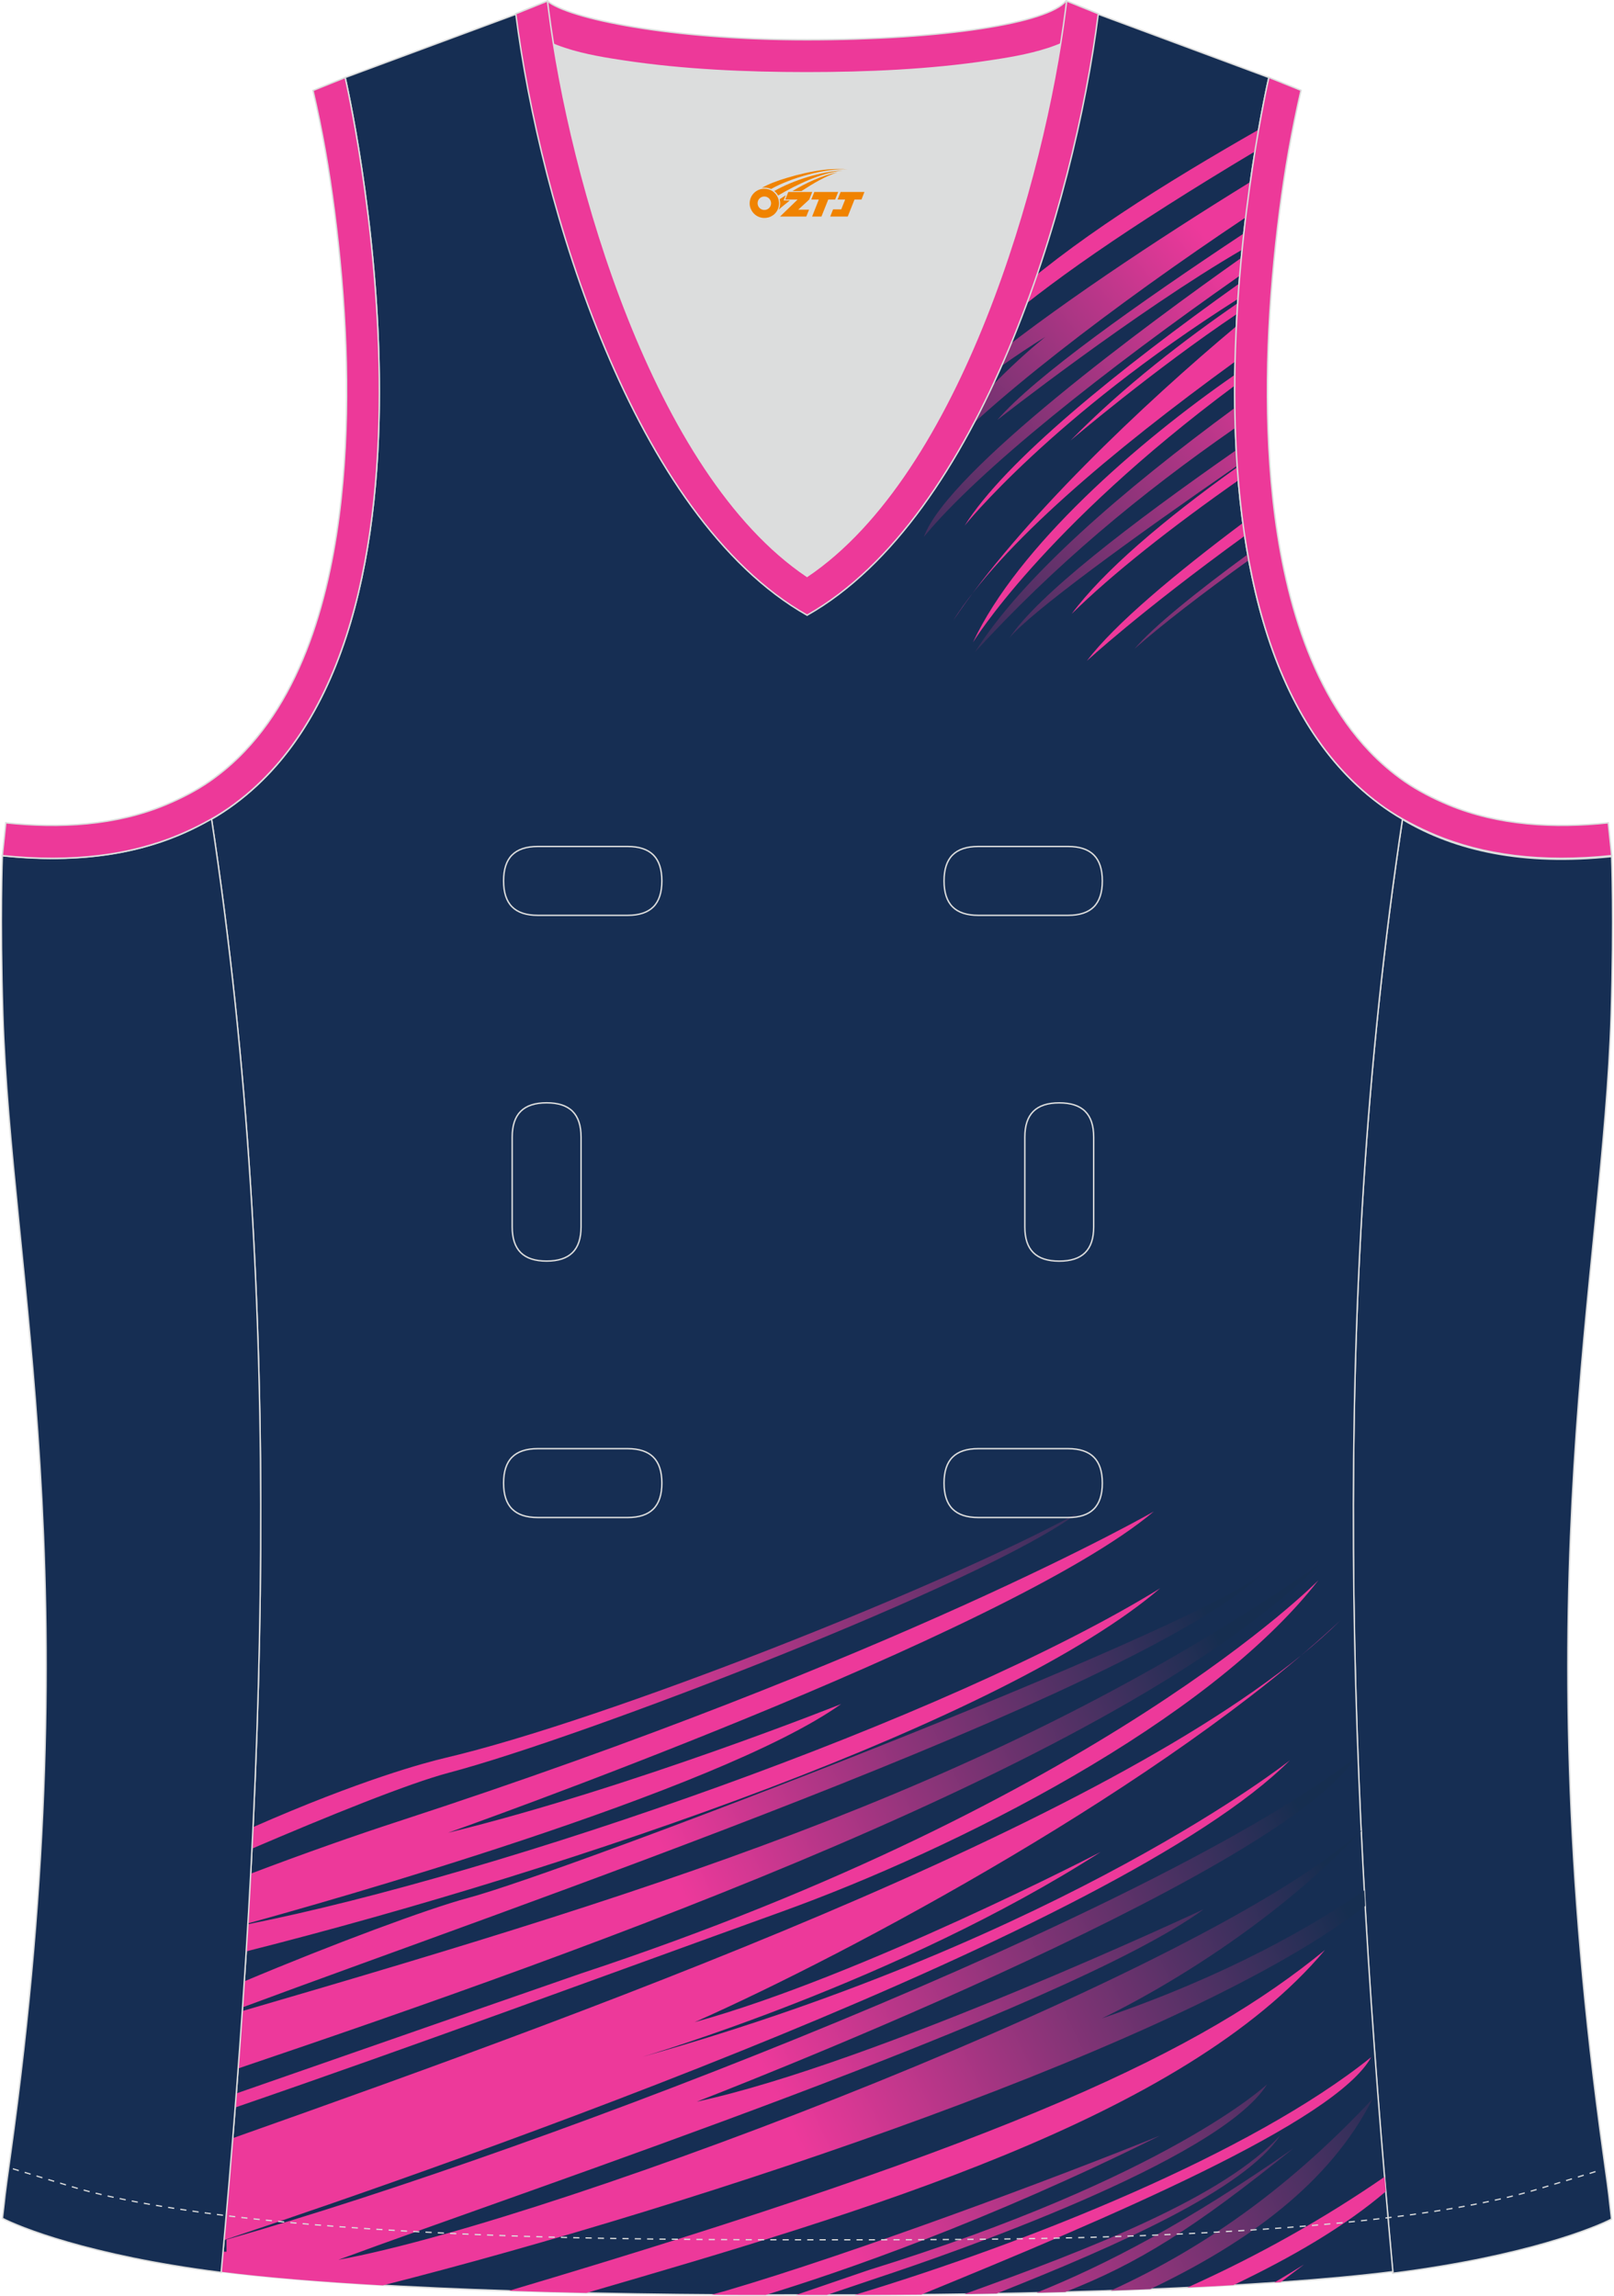 <?xml version="1.0" encoding="utf-8"?>
<!-- Generator: Adobe Illustrator 24.0.1, SVG Export Plug-In . SVG Version: 6.00 Build 0)  -->
<svg xmlns="http://www.w3.org/2000/svg" xmlns:xlink="http://www.w3.org/1999/xlink" version="1.1" id="图层_1" x="0px" y="0px" width="337.5px" height="480px" viewBox="0 0 337.24 480.03" enable-background="new 0 0 337.24 480.03" xml:space="preserve">
<g>
	<path fill-rule="evenodd" clip-rule="evenodd" fill="#DCDDDD" d="M168.63,120.52c30.03-20.2,47.25-75.27,53.02-111.32   c-4.94,2.09-11.05,3-14.98,3.59c-12.43,1.87-25.56,2.43-38.12,2.43s-25.69-0.56-38.12-2.43c-3.89-0.58-9.9-1.48-14.82-3.52   C121.4,45.32,138.62,100.33,168.63,120.52z"/>
	
		<path fill-rule="evenodd" clip-rule="evenodd" fill="#162E53" stroke="#DCDDDD" stroke-width="0.3" stroke-miterlimit="22.926" d="   M293.15,171.34c11.01,6.57,25.3,9.7,43.74,7.76c0,0,0.51,13.04-0.1,32.99c-1.68,54.76-18.49,117.64-1.58,238.8   c1.46,10.44,0.94,7.14,1.66,13.12c-3.35,1.76-18.03,7.82-45.74,11.32C281.97,375.02,277.6,274,293.15,171.34z"/>
	
		<path fill-rule="evenodd" clip-rule="evenodd" fill="#ED3999" stroke="#DCDDDD" stroke-width="0.3" stroke-miterlimit="22.926" d="   M229.19,2.74l-0.14,0.31c-3.1,6.88-15.8,8.75-22.38,9.74c-12.43,1.87-25.56,2.43-38.12,2.43s-25.69-0.56-38.12-2.43   c-6.58-0.99-19.28-2.86-22.38-9.74l-0.12-0.26c1.26-0.51,1.83-0.74,6.41-2.58c4.3,3.62,25.53,8.1,54.21,8.1s50.49-3.51,54.21-8.1   l0.16,0.01C227.55,2.08,225.85,1.39,229.19,2.74z"/>
	
		<path fill-rule="evenodd" clip-rule="evenodd" fill="#162E53" stroke="#DCDDDD" stroke-width="0.3" stroke-miterlimit="22.926" d="   M168.63,126.12c-0.68,0.84-1.08,1.32-1.09,1.32c1.48-1.08-22.18-12.45-40.22-65.77c-2.58-7.62-5.6-16.09-7.86-25.51   c-2.53-10.53-4.24-22.23-6.13-35.26L72.04,16.21c0,0,28.37,122.19-27.94,155.09C59.62,273.87,55.26,374.79,46.12,475   c26.07,3.33,74.3,5.05,122.51,4.86c48.21,0.19,96.44-1.53,122.51-4.86c-9.15-100.2-13.51-201.13,2.01-303.7   c-56.31-32.91-27.94-155.09-27.94-155.09L223.93,0.89c-1.89,13.03-3.6,24.73-6.13,35.26c-2.26,9.42-5.28,17.89-7.86,25.51   c-18.04,53.32-41.71,64.7-40.22,65.77C169.71,127.44,169.31,126.96,168.63,126.12z"/>
	<g>
		
			<linearGradient id="SVGID_1_" gradientUnits="userSpaceOnUse" x1="156.279" y1="502.132" x2="269.172" y2="554.775" gradientTransform="matrix(1 0 0 -1 0 927.973)">
			<stop offset="0" style="stop-color:#ED399B"/>
			<stop offset="1" style="stop-color:#162E50"/>
		</linearGradient>
		<path fill-rule="evenodd" clip-rule="evenodd" fill="url(#SVGID_1_)" d="M52.56,386.55c15.89-6.81,32.72-13.64,41.15-15.87    c27.9-7.35,112.15-39.73,131.52-54.31c-28.23,15.36-98.55,43.28-132.26,51.2c-4.15,0.98-17.68,4.58-40.2,14.49    C52.7,383.56,52.63,385.06,52.56,386.55L52.56,386.55z M50.95,414.3c18.29-7.71,38.5-15.23,46.71-17.42    c20.99-5.61,149.98-55.13,166.17-67.81c-26.18,25.01-159.39,70.59-213.25,90.67C50.7,417.93,50.83,416.11,50.95,414.3L50.95,414.3    z M50.53,420.51c91.68-26.73,159.99-48.35,225.18-93.36c-41.32,41.05-152.62,80.5-226.04,105.36    C49.96,428.51,50.25,424.51,50.53,420.51L50.53,420.51z M46.5,470.83h0.72v-2.53c67.96-19.33,194.4-68.66,236.02-100.72    c-16.26,25.1-137.68,71.88-137.68,71.88c37.33-8.05,106.04-40.25,106.04-40.25c-28.86,21.11-141.48,58.69-180.97,73.31    c46.41-8.47,182.71-60.72,213.89-89.77l0.01,0.12c-23.59,25.01-54.23,39.16-54.23,39.16c26.36-8.99,44.33-19.45,54.87-26.75    c0.06,1.08,0.12,2.16,0.18,3.25c-36.18,28.41-139.66,62.67-205.43,79.34c-13.28-0.75-24.84-1.7-33.79-2.85L46.5,470.83    L46.5,470.83z M148.62,479.83c3.78,0.03,7.57,0.04,11.37,0.04c15.58-4.76,45.89-15.14,82.46-33.32    c-22.44,9.1-64.24,24.65-90.77,32.44C151.45,479.06,150.36,479.36,148.62,479.83L148.62,479.83z M166.33,479.87l2.3-0.01    c1.38,0.01,2.77,0.01,4.15,0.01c5.45-1.84,10.06-3.4,10.81-3.65c14.05-4.64,71.2-24.32,81.26-40.41c0,0-20.53,19.4-83.37,38.87    C180.98,474.84,173.8,477.3,166.33,479.87L166.33,479.87z M201.54,479.69c2.26-0.03,4.5-0.07,6.73-0.11    c25.59-10.14,51.87-21.82,59.31-33.08C255.78,459.36,228.19,470.13,201.54,479.69L201.54,479.69z M216.61,479.41    c2.02-0.05,4.03-0.1,6.02-0.15c15.2-5.98,26.65-13.07,47.71-30.05C248.06,464.8,231.07,473.59,216.61,479.41L216.61,479.41z     M232.13,478.97c2.8-0.1,5.56-0.2,8.27-0.31c20.61-9.83,37.63-22.29,46.5-39.8C270.53,456.31,253.25,469.32,232.13,478.97z"/>
		<path fill-rule="evenodd" clip-rule="evenodd" fill="#ED399A" d="M267.69,477.19c1.52-1.15,3.14-2.37,4.87-3.69    c-2.04,1.27-4.12,2.54-6.23,3.79L267.69,477.19L267.69,477.19z M52.28,391.79c-0.18,3.46-0.38,6.93-0.58,10.39    c14.57-4,98.16-27.43,124.06-45.87c0,0-43.97,17.57-82.2,26.92c0,0,117.01-41.37,147.58-67.18c0,0-53.16,30.61-158.1,64.84    C74.68,383.61,63.64,387.47,52.28,391.79L52.28,391.79z M51.69,402.36c52.84-10.49,146.33-42.89,190.78-70.25    c-32.16,27.5-122.02,58.46-191.12,75.92C51.46,406.13,51.58,404.24,51.69,402.36L51.69,402.36z M49.27,437.74    c32.54-11.35,72-25.06,72-25.06c109.11-36.01,154.3-82.26,154.3-82.26c-23.16,29.74-76.04,56.25-112.2,69.3    c-38.64,13.94-75.78,27.7-114.34,40.96L49.27,437.74L49.27,437.74z M48.53,447.09c80.92-28.63,191.96-69.15,231.65-108.28    c-36.2,34.01-102.51,69.62-135.04,84.01c34.78-9.57,84.9-35.58,84.9-35.58c-42.19,27.11-95.84,42.84-95.84,42.84    c88.93-25.04,135.41-62.01,135.41-62.01c-35.58,35.66-174.73,84.25-222.9,100.33C47.35,461.31,47.95,454.2,48.53,447.09    L48.53,447.09z M106.3,479c106.19-31.55,144.89-50.21,170.64-71.26c-29.66,35.31-97.24,55.05-154.45,71.71    C116.97,479.33,111.56,479.18,106.3,479L106.3,479z M178.56,479.87c36.1-10.91,82.91-29.52,108.05-49.73    c-7.5,13.57-55.04,33.67-94.08,49.66C187.91,479.84,183.24,479.86,178.56,479.87L178.56,479.87z M248.15,478.32    c14.91-6.69,28.69-14.48,41.24-23.14l0.26,3.06c-8.54,7.3-19.67,13.77-31.86,19.58C254.67,478,251.45,478.17,248.15,478.32z"/>
	</g>
	
		<linearGradient id="SVGID_2_" gradientUnits="userSpaceOnUse" x1="267.77" y1="858.234" x2="184.66" y2="793.301" gradientTransform="matrix(1 0 0 -1 0 927.973)">
		<stop offset="0" style="stop-color:#ED399B"/>
		<stop offset="1" style="stop-color:#162E50"/>
	</linearGradient>
	<path fill-rule="evenodd" clip-rule="evenodd" fill="url(#SVGID_2_)" d="M260.79,115.91c-10.79,7.91-19.89,15.26-23.65,19.73   c5.52-4.88,14.14-11.53,23.87-18.52C260.93,116.71,260.86,116.31,260.79,115.91L260.79,115.91z M258.58,97.38   c-21.71,14.98-43.35,30.74-47.64,36.04c5.87-8.9,25.21-23.8,47.44-39.3C258.44,95.21,258.51,96.29,258.58,97.38L258.58,97.38z    M258.19,89.46c-20.03,13.91-37.87,28.78-54.46,46.91c9.92-15.71,30.72-33.71,54.36-51.08C258.11,86.68,258.15,88.06,258.19,89.46   L258.19,89.46z M259.12,57.65c0.11-1.26,0.22-2.52,0.33-3.74c-19.49,13.76-61.36,44.54-66.39,58.34   C204.66,98.17,231.01,77.34,259.12,57.65L259.12,57.65z M259.62,52.21c0.12-1.15,0.24-2.29,0.36-3.41   c-22.09,14.65-43.7,29.92-51.58,39.03C208.39,87.83,237.34,65.14,259.62,52.21L259.62,52.21z M260.36,45.46   c0.31-2.6,0.64-5.08,0.97-7.41c-19.67,12.13-41.57,26.61-57.45,39.58c-0.65,1.54-1.31,3.04-1.97,4.49   c4.6-3.7,10.09-7.67,16.57-11.69c0,0-11.86,9.19-22.3,23.21c-1.01,1.84-2.01,3.6-3,5.25C205.07,84.97,233.34,63.49,260.36,45.46z"/>
	<path fill-rule="evenodd" clip-rule="evenodd" fill="#ED399A" d="M207.12,69.56c11.53-10.07,28.31-21.83,55.19-37.9   c0.26-1.63,0.52-3.15,0.77-4.56c-19.41,11.11-39.25,23.33-53.89,36.78C208.5,65.83,207.81,67.72,207.12,69.56L207.12,69.56z    M260.16,112.04c-0.13-0.9-0.26-1.8-0.38-2.7c-13.98,10.48-26.89,21.21-32.63,28.85C227.15,138.2,237.92,128.19,260.16,112.04   L260.16,112.04z M258.81,100.45c-13.87,9.72-26.28,19.48-34.85,27.92c6.63-8.95,19.24-19.68,34.64-30.68   C258.66,98.61,258.74,99.53,258.81,100.45L258.81,100.45z M258.07,80.63c-40.16,29.84-54.74,53.68-54.74,53.68   c9.33-20,34.55-41.97,54.76-55.94C258.08,79.12,258.08,79.88,258.07,80.63L258.07,80.63z M258.14,75.61   c-26.05,18.94-48.75,38.14-58.94,54.14c14.1-21.01,39.92-45.41,59.21-61.54C258.29,70.64,258.2,73.11,258.14,75.61L258.14,75.61z    M258.55,65.63c-17.43,11.69-34.82,26.48-34.82,26.48c11.1-11.36,24.35-21.42,34.96-28.72C258.64,64.13,258.59,64.87,258.55,65.63   L258.55,65.63z M258.75,62.5c-39.12,24.81-57.17,47.42-57.17,47.42c8.44-13.5,32.14-32.62,57.4-50.62   C258.9,60.36,258.82,61.42,258.75,62.5z"/>
	
		<path fill-rule="evenodd" clip-rule="evenodd" fill="#162E53" stroke="#DCDDDD" stroke-width="0.3" stroke-miterlimit="22.926" d="   M44.09,171.18c-11.01,6.57-25.3,9.7-43.74,7.76c0,0-0.51,13.04,0.1,32.99c1.68,54.76,18.49,117.64,1.58,238.8   c-1.46,10.44-0.94,7.14-1.66,13.12c3.35,1.76,18.03,7.82,45.74,11.32C55.27,374.86,59.64,273.84,44.09,171.18z"/>
	
		<path fill-rule="evenodd" clip-rule="evenodd" fill="#ED3999" stroke="#DCDDDD" stroke-width="0.3" stroke-miterlimit="22.926" d="   M107.72,2.88l6.62-2.67l0.23,1.8c4.49,35.46,21.95,96.91,54.06,118.51c32.1-21.6,49.57-83.05,54.06-118.51l0.23-1.8l6.62,2.67   c-5.05,39.9-24.6,105.21-60.9,125.76C132.33,108.09,112.78,42.78,107.72,2.88z"/>
	<path fill="none" stroke="#DCDDDD" stroke-width="0.3" stroke-miterlimit="22.926" d="M204.44,177c-4.82,0-7.16,2.35-7.16,7.2   c0,4.84,2.34,7.2,7.16,7.2h18.77c4.82,0,7.17-2.35,7.17-7.2c0-4.84-2.34-7.2-7.17-7.2H204.44L204.44,177z M228.57,237.77   c0-4.82-2.35-7.16-7.2-7.16c-4.84,0-7.2,2.34-7.2,7.16v18.77c0,4.82,2.35,7.16,7.2,7.16c4.84,0,7.2-2.34,7.2-7.16V237.77   L228.57,237.77z M106.97,256.53c0,4.82,2.35,7.16,7.2,7.16c4.84,0,7.2-2.34,7.2-7.16v-18.77c0-4.82-2.35-7.16-7.2-7.16   c-4.84,0-7.2,2.34-7.2,7.16V256.53L106.97,256.53z M112.33,302.91c-4.82,0-7.16,2.35-7.16,7.2c0,4.84,2.34,7.2,7.16,7.2h18.77   c4.82,0,7.17-2.35,7.17-7.2c0-4.84-2.34-7.2-7.17-7.2H112.33L112.33,302.91z M204.44,302.91c-4.82,0-7.16,2.35-7.16,7.2   c0,4.84,2.34,7.2,7.16,7.2h18.77c4.82,0,7.17-2.35,7.17-7.2c0-4.84-2.34-7.2-7.17-7.2H204.44L204.44,302.91z M112.33,177   c-4.82,0-7.16,2.35-7.16,7.2c0,4.84,2.34,7.2,7.16,7.2h18.77c4.82,0,7.17-2.35,7.17-7.2c0-4.84-2.34-7.2-7.17-7.2H112.33z"/>
	
		<path fill-rule="evenodd" clip-rule="evenodd" fill="#ED3999" stroke="#DCDDDD" stroke-width="0.3" stroke-miterlimit="22.926" d="   M69.8,44.1c2.37,18.55,3.39,37.91,1.76,56.55c-1.7,19.33-6.73,41.91-20.53,56.41c-2.23,2.35-4.69,4.47-7.35,6.32   c-2.76,1.92-6.04,3.59-9.14,4.88c-10.51,4.39-22.26,4.97-33.47,3.79l-0.72,6.86c14.81,1.56,26.94-0.15,36.85-4.29   c3.44-1.44,7.35-3.45,10.42-5.59C99.2,133.2,72.04,16.21,72.04,16.21l-6.72,2.71C67.3,27.45,68.69,35.44,69.8,44.1z"/>
	
		<path fill-rule="evenodd" clip-rule="evenodd" fill="#ED3999" stroke="#DCDDDD" stroke-width="0.3" stroke-miterlimit="22.926" d="   M267.45,44.1c-2.37,18.55-3.39,37.91-1.76,56.55c1.7,19.33,6.73,41.91,20.53,56.41c2.23,2.35,4.69,4.47,7.35,6.32   c2.76,1.92,6.04,3.59,9.14,4.88c10.51,4.39,22.26,4.97,33.47,3.79l0.72,6.86c-14.81,1.56-26.94-0.15-36.85-4.29   c-3.44-1.44-7.35-3.45-10.42-5.59c-51.59-35.86-24.42-152.85-24.42-152.85l6.72,2.71C269.96,27.45,268.56,35.44,267.45,44.1z"/>
	<path fill="none" stroke="#DCDDDD" stroke-width="0.258" stroke-dasharray="1.288,1.288" d="M2.56,453.49   c0.44,0.15,11.18,3.39,11.63,3.53c7.29,2.27,15.72,3.74,22.09,4.74c15.33,2.41,31.02,3.71,46.51,4.64   c28.65,1.72,57.17,1.94,85.84,1.94c28.41,0.01,56.59,0.02,84.99-1.57c16.54-0.93,47.59-2.97,67.53-8.93   c1.12-0.33,12.55-3.79,13.6-4.15"/>
	
</g>
<g id="图层_x0020_1">
	<path fill="#F08300" d="M156.81,43.54c0.416,1.136,1.472,1.984,2.752,2.032c0.144,0,0.304,0,0.448-0.016h0.016   c0.016,0,0.064,0,0.128-0.016c0.032,0,0.048-0.016,0.08-0.016c0.064-0.016,0.144-0.032,0.224-0.048c0.016,0,0.016,0,0.032,0   c0.192-0.048,0.4-0.112,0.576-0.208c0.192-0.096,0.4-0.224,0.608-0.384c0.672-0.56,1.104-1.408,1.104-2.352   c0-0.224-0.032-0.448-0.08-0.672l0,0C162.65,41.66,162.6,41.49,162.52,41.31C162.05,40.22,160.97,39.46,159.7,39.46C158.01,39.46,156.63,40.83,156.63,42.53C156.63,42.88,156.69,43.22,156.81,43.54L156.81,43.54L156.81,43.54z M161.11,42.56L161.11,42.56C161.08,43.34,160.42,43.94,159.64,43.9C158.85,43.87,158.26,43.22,158.29,42.43c0.032-0.784,0.688-1.376,1.472-1.344   C160.53,41.12,161.14,41.79,161.11,42.56L161.11,42.56z"/>
	<polygon fill="#F08300" points="175.14,40.14 ,174.5,41.73 ,173.06,41.73 ,171.64,45.28 ,169.69,45.28 ,171.09,41.73 ,169.51,41.73    ,170.15,40.14"/>
	<path fill="#F08300" d="M177.11,35.41c-1.008-0.096-3.024-0.144-5.056,0.112c-2.416,0.304-5.152,0.912-7.616,1.664   C162.39,37.79,160.52,38.51,159.17,39.28C159.37,39.25,159.56,39.23,159.75,39.23c0.48,0,0.944,0.112,1.36,0.288   C165.21,37.2,172.41,35.15,177.11,35.41L177.11,35.41L177.11,35.41z"/>
	<path fill="#F08300" d="M162.58,40.88c4-2.368,8.88-4.672,13.488-5.248c-4.608,0.288-10.224,2-14.288,4.304   C162.1,40.19,162.37,40.51,162.58,40.88C162.58,40.88,162.58,40.88,162.58,40.88z"/>
	<polygon fill="#F08300" points="180.63,40.14 ,180.01,41.73 ,178.55,41.73 ,177.14,45.28 ,176.68,45.28 ,175.17,45.28 ,173.48,45.28    ,174.07,43.78 ,175.78,43.78 ,176.6,41.73 ,175.01,41.73 ,175.65,40.14"/>
	<polygon fill="#F08300" points="169.72,40.14 ,169.08,41.73 ,166.79,43.84 ,169.05,43.84 ,168.47,45.28 ,162.98,45.28 ,166.65,41.73    ,164.07,41.73 ,164.71,40.14"/>
	<path fill="#F08300" d="M175,36c-3.376,0.752-6.464,2.192-9.424,3.952h1.888C169.89,38.38,172.23,36.95,175,36z    M164.2,40.82C163.57,41.2,163.51,41.25,162.9,41.66c0.064,0.256,0.112,0.544,0.112,0.816c0,0.496-0.112,0.976-0.32,1.392   c0.176-0.16,0.32-0.304,0.432-0.4c0.272-0.24,0.768-0.64,1.6-1.296l0.32-0.256H163.72l0,0L164.2,40.82L164.2,40.82L164.2,40.82z"/>
</g>
</svg>